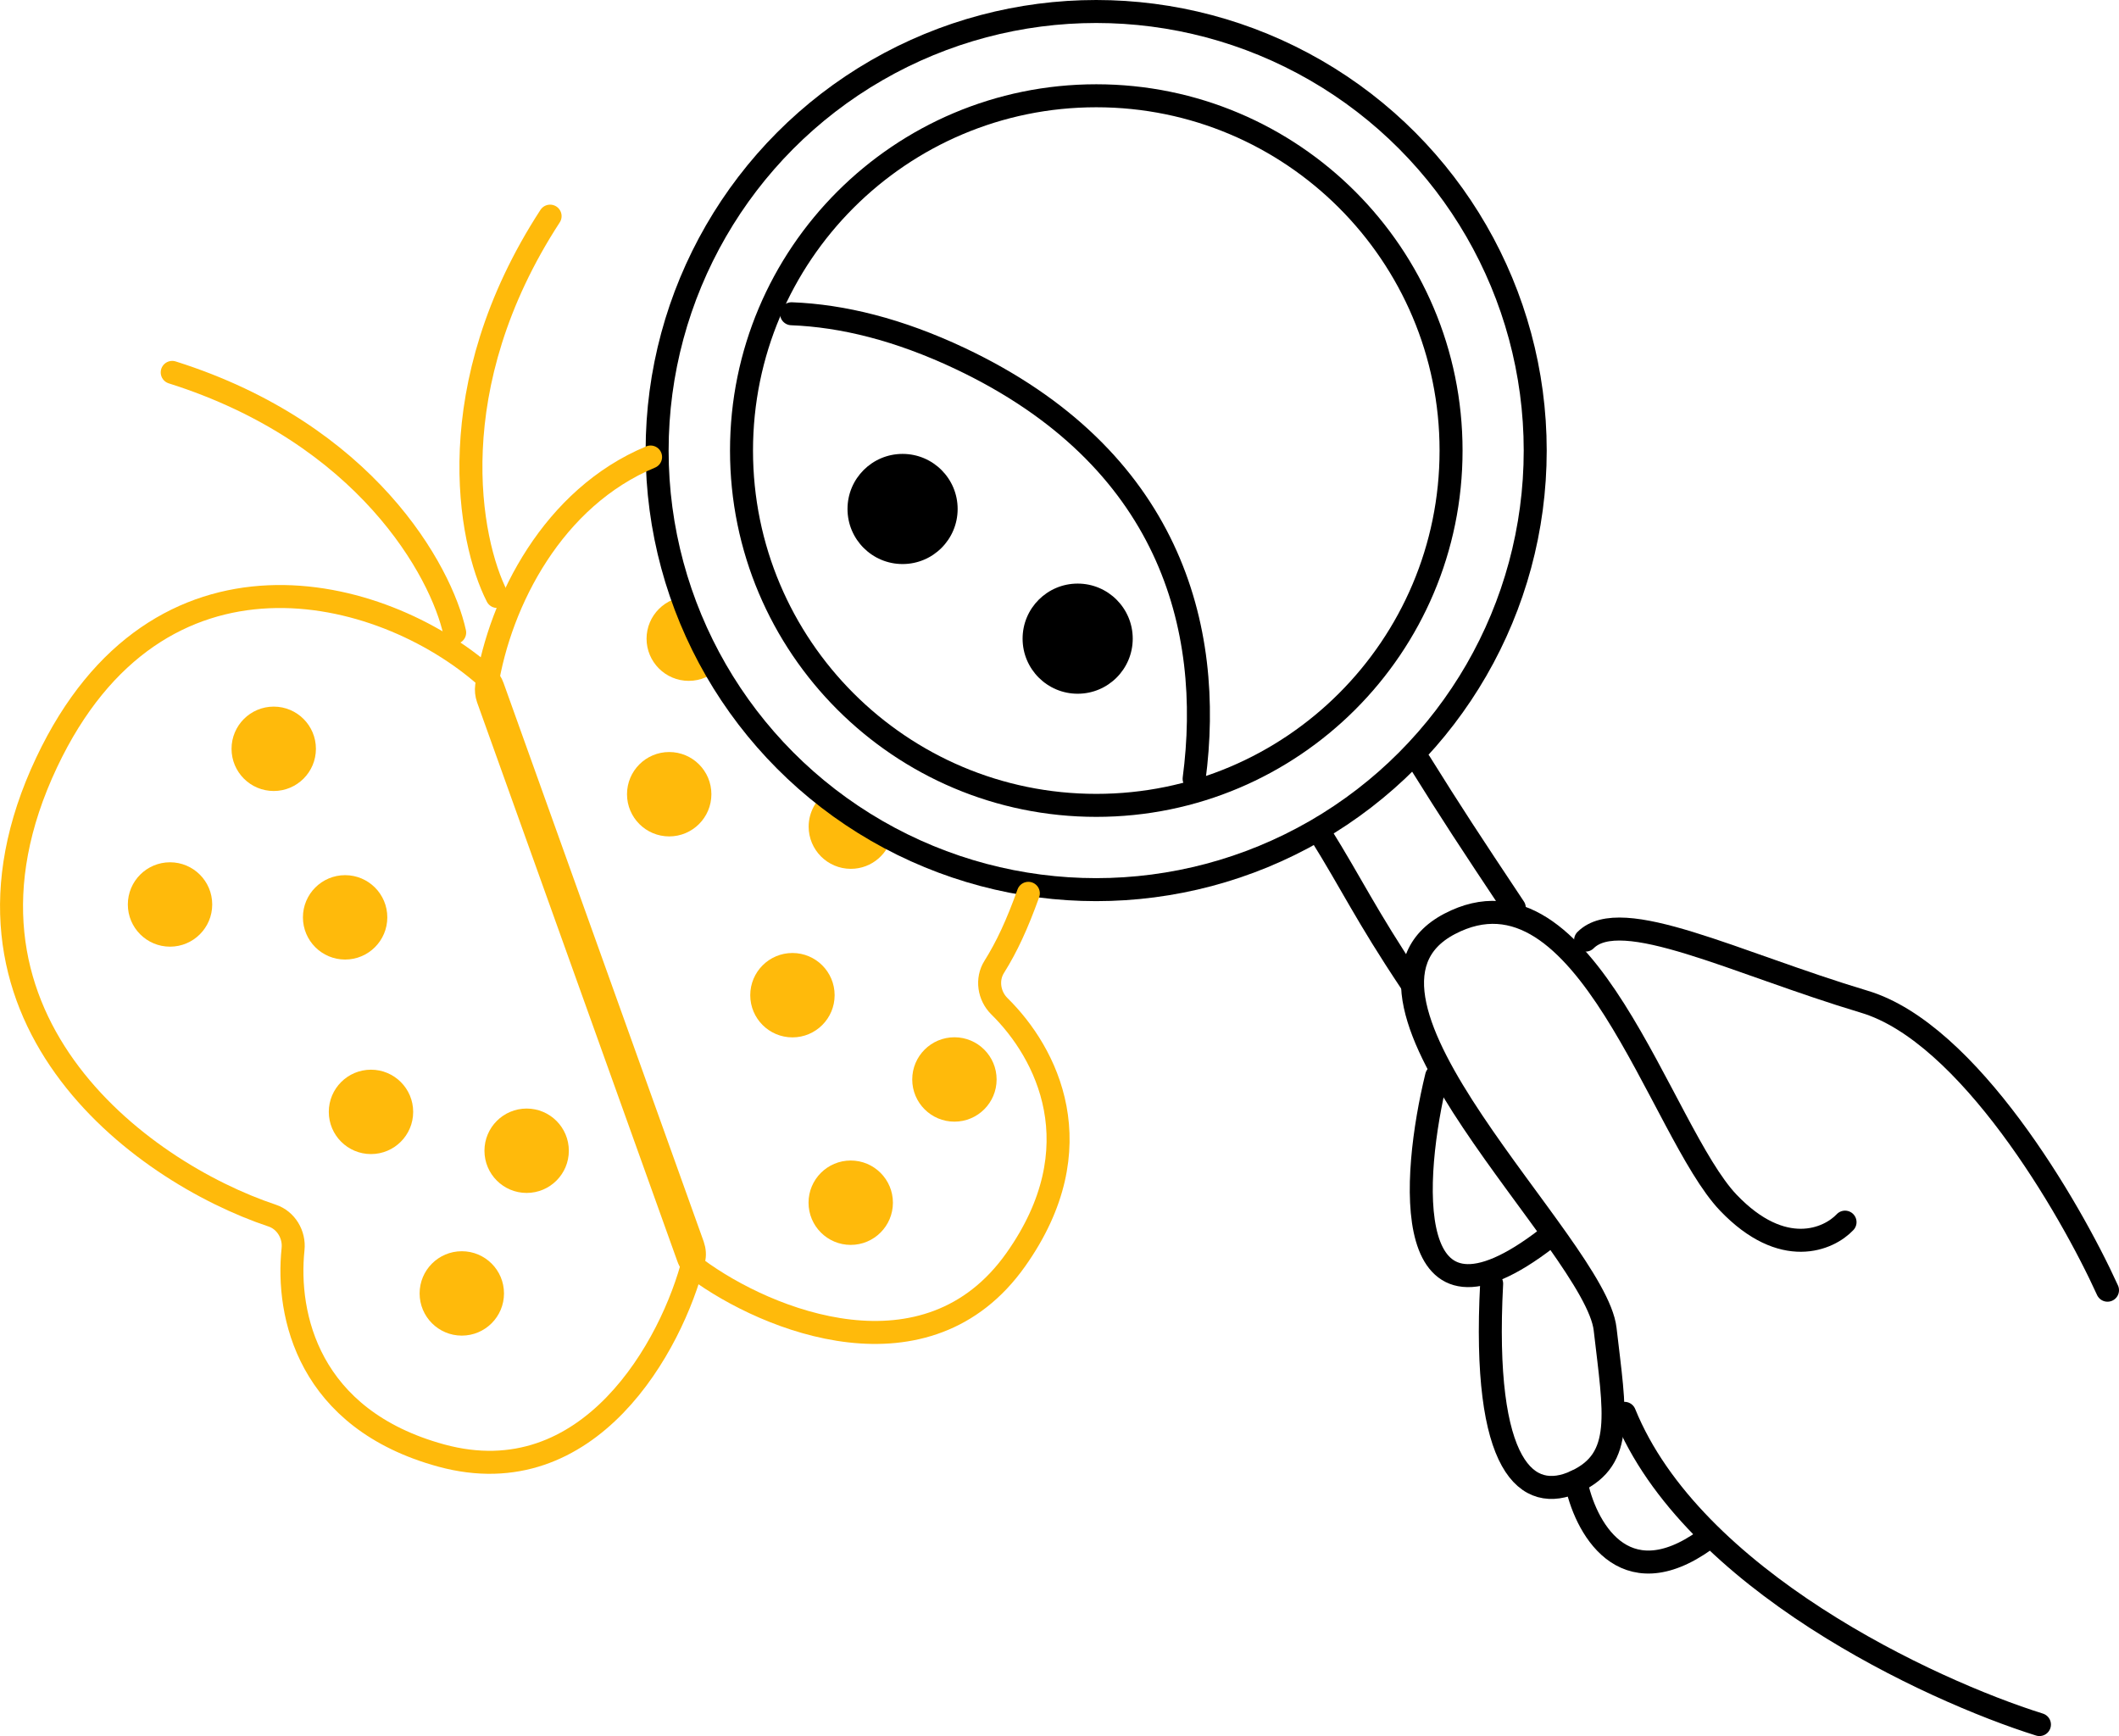 <?xml version="1.0" encoding="UTF-8"?>
<svg xmlns="http://www.w3.org/2000/svg" id="Laag_1" data-name="Laag 1" viewBox="0 0 184.32 151">
  <defs>
    <style>
      .cls-1, .cls-2, .cls-3 {
        fill: none;
        stroke-width: 2px;
      }

      .cls-1, .cls-3 {
        stroke: #000;
      }

      .cls-2 {
        stroke: #ffba0b;
      }

      .cls-2, .cls-3 {
        stroke-linecap: round;
      }

      .cls-4 {
        fill: #ffba0b;
      }
    </style>
  </defs>
  <path class="cls-3" d="M114.81,72.45c2.82,4.52,3.95,7.06,7.9,12.98"></path>
  <path class="cls-3" d="M123.5,66.3c2.82,4.52,4.28,6.74,8.22,12.66"></path>
  <path class="cls-3" d="M183.32,112.22c-3.29-7.24-12.12-22.39-21.15-25.09-11.28-3.38-21.15-8.46-24.25-5.36"></path>
  <path class="cls-3" d="M177.4,150c-9.59-3.01-30.23-12.63-36.09-27.07"></path>
  <path class="cls-3" d="M137.08,128.85c.75,3.85,4.06,10.26,11.28,5.07"></path>
  <path class="cls-3" d="M124.96,93.61c-2.16,8.83-3.27,24.02,9.59,14.1"></path>
  <path class="cls-3" d="M160.49,106.3c-1.41,1.5-5.41,3.27-10.15-1.69-5.92-6.2-12.41-30.45-24.25-24.25-11.84,6.2,12.69,27.91,13.53,35.24.85,7.33,1.69,11.28-2.54,13.25-4.23,1.97-8.18-1.13-7.33-17.2"></path>
  <path class="cls-4" d="M56.24,55.55c0,2.02,1.64,3.67,3.67,3.67,1.04,0,1.98-.43,2.64-1.13l-2.64-6.2c-2.02,0-3.67,1.64-3.67,3.67Z"></path>
  <path class="cls-4" d="M70.34,71.9c0,2.02,1.64,3.67,3.67,3.67,1.83,0,3.35-1.34,3.62-3.1l-5.6-3.65c-1.02.65-1.69,1.79-1.69,3.09Z"></path>
  <path class="cls-1" d="M126.22,39.19c0,17.04-13.82,30.86-30.86,30.86s-30.86-13.82-30.86-30.86,13.82-30.86,30.86-30.86,30.86,13.82,30.86,30.86Z"></path>
  <circle class="cls-1" cx="95.35" cy="39.19" r="38.19"></circle>
  <path class="cls-2" d="M89.45,77.7c-.98,2.73-1.88,4.66-2.97,6.4-.68,1.08-.46,2.52.45,3.42,4.11,4.04,8.36,12.25,1.43,22.04-7.72,10.91-21.58,5.37-27.77.8-.35-.25-.6-.61-.74-1.02l-17.41-48.59c-.12-.35-.16-.72-.11-1.08,1.18-7.42,5.81-16.41,14.26-19.92"></path>
  <path class="cls-3" d="M103.87,67.74c1.74-13.19-2.15-27.96-20.38-36.57-5.32-2.51-10.2-3.71-14.64-3.88"></path>
  <path class="cls-2" d="M4.06,66.31c-10.37,21.95,8.03,35.55,19.61,39.42,1.21.4,1.96,1.66,1.82,2.93-.6,5.73,1.32,14.78,12.89,17.94,12.89,3.52,20.08-9.56,21.96-17.01.11-.42.07-.85-.07-1.26l-17.41-48.59c-.12-.35-.33-.66-.6-.9-9.13-8.05-28.56-12.93-38.2,7.47Z"></path>
  <path class="cls-2" d="M43.24,51.88c-2.48-4.85-5.04-18.25,4.61-33.08"></path>
  <path class="cls-2" d="M39.55,55.02c-1.16-5.32-7.69-17.3-24.57-22.63"></path>
  <circle class="cls-4" cx="23.81" cy="65.13" r="3.67"></circle>
  <circle class="cls-4" cx="14.79" cy="78.67" r="3.67"></circle>
  <circle class="cls-4" cx="30.02" cy="79.79" r="3.67"></circle>
  <circle class="cls-4" cx="40.17" cy="112.5" r="3.67"></circle>
  <circle class="cls-4" cx="45.81" cy="100.09" r="3.67"></circle>
  <circle class="cls-4" cx="32.27" cy="96.71" r="3.67"></circle>
  <circle class="cls-4" cx="58.21" cy="69.08" r="3.67"></circle>
  <circle class="cls-4" cx="74" cy="104.61" r="3.67"></circle>
  <circle class="cls-4" cx="83.02" cy="93.89" r="3.67"></circle>
  <circle cx="93.74" cy="55.55" r="4.79"></circle>
  <circle cx="78.51" cy="44.27" r="4.79"></circle>
  <circle class="cls-4" cx="68.93" cy="86.56" r="3.67"></circle>
</svg>

